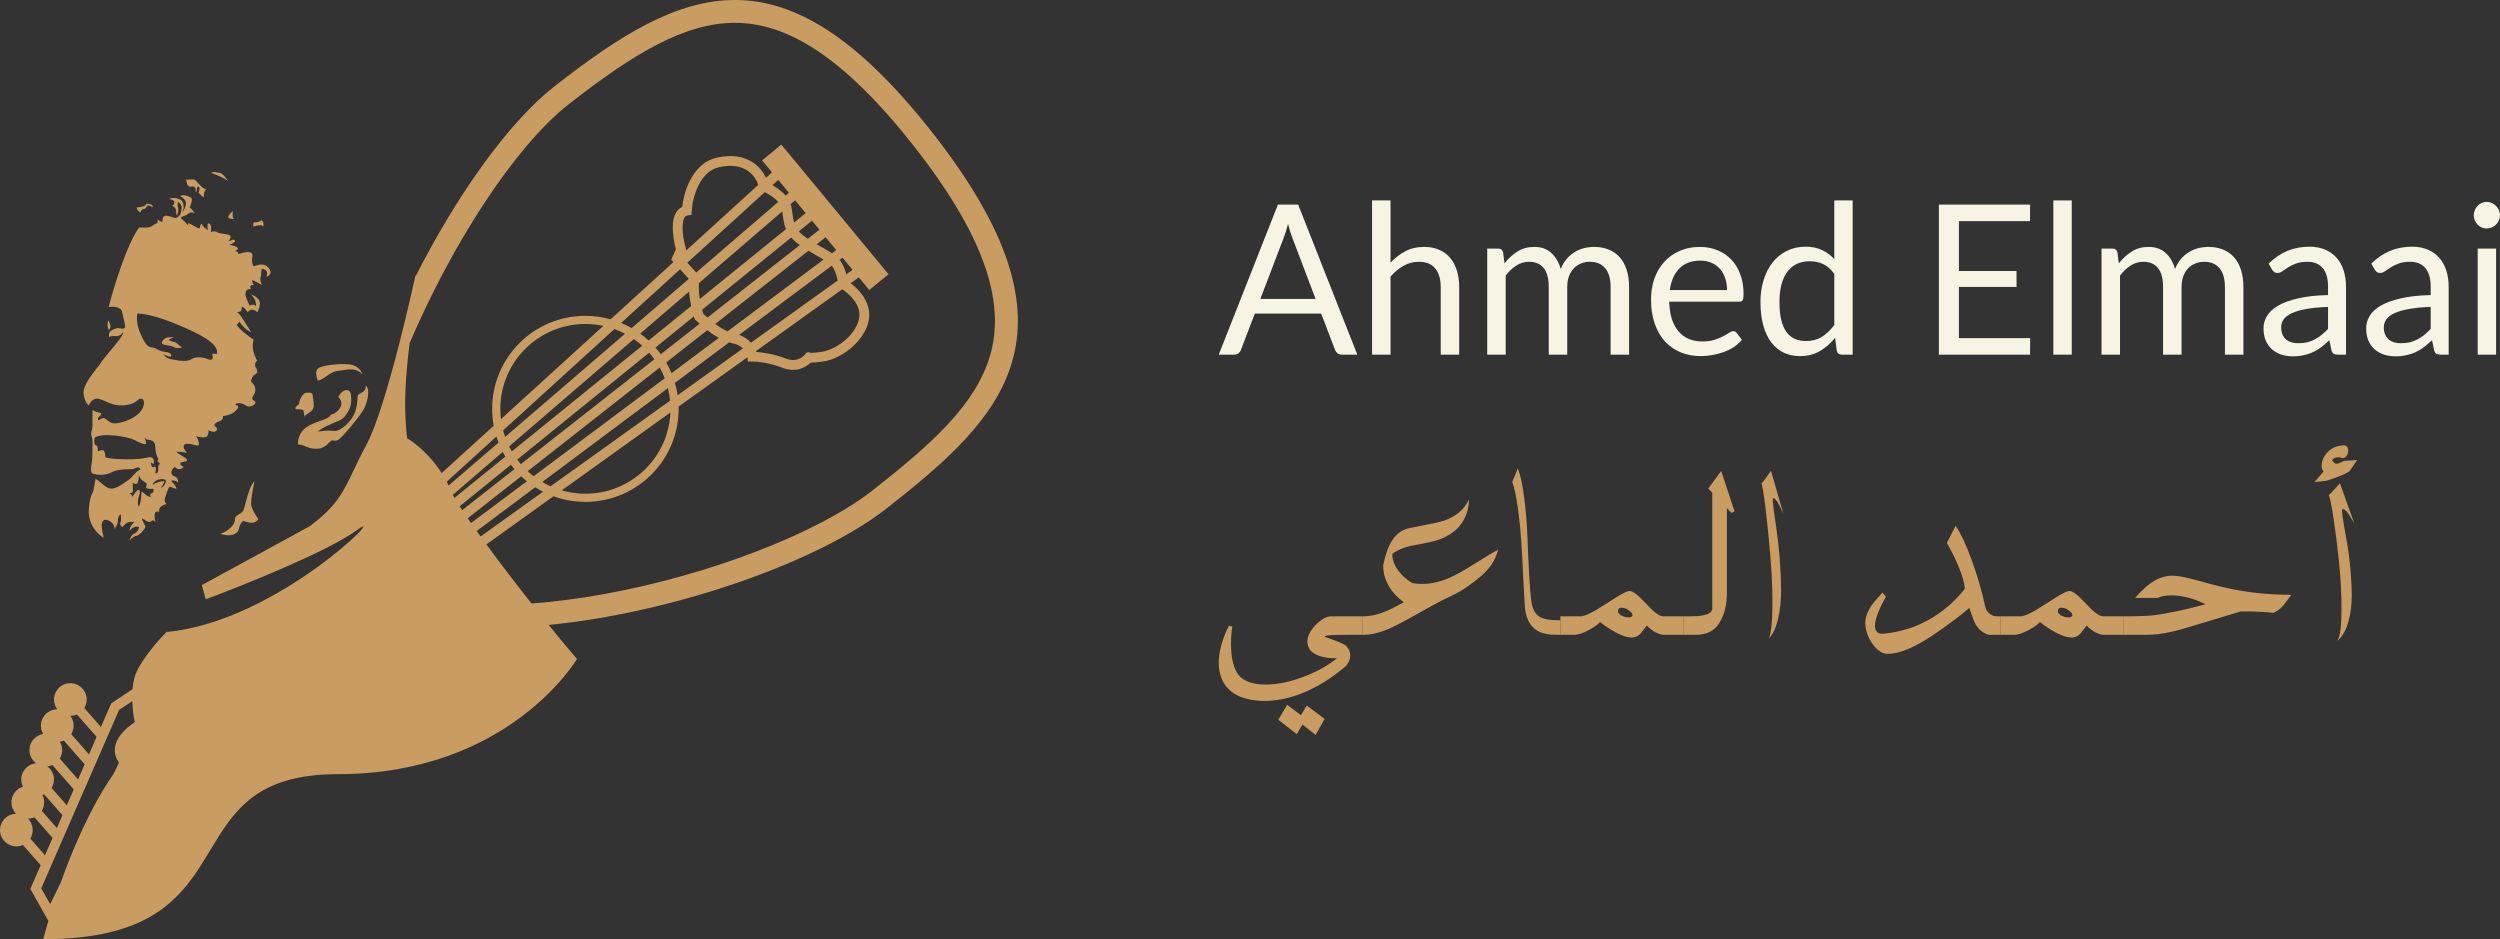 <svg xmlns="http://www.w3.org/2000/svg" width="181" height="68" viewBox="0 0 181 68" fill="none"><rect x="0" y="0" width="181" height="68" fill="#333333" stroke="none"/><path fill-rule="evenodd" clip-rule="evenodd" d="M64.168 36.827C59.178 40.734 48.659 44.377 39.723 45.246C40.43 46.118 41.125 46.954 41.774 47.71C41.774 47.71 36.859 56.049 24.46 56.049C18.544 56.049 16.932 58.72 15.232 61.536C13.336 64.678 11.331 68 3.125 68C3.248 67.545 3.373 67.101 3.5 66.67L2.196 64.358L2.945 62.641L1.661 61.179C1.201 61.381 0.643 61.273 0.293 60.875C-0.138 60.385 -0.088 59.638 0.404 59.208C0.624 59.016 0.896 58.919 1.168 58.916C1.152 58.9 1.137 58.884 1.122 58.867C0.691 58.376 0.741 57.629 1.233 57.2C1.362 57.087 1.509 57.007 1.663 56.96C1.429 56.491 1.53 55.907 1.944 55.545C2.138 55.376 2.373 55.281 2.612 55.258C2.545 55.209 2.482 55.151 2.425 55.086C1.994 54.595 2.044 53.849 2.536 53.419C2.71 53.267 2.915 53.175 3.128 53.141C2.84 52.66 2.928 52.029 3.365 51.647C3.59 51.45 3.868 51.354 4.145 51.354C3.776 50.864 3.843 50.166 4.312 49.756C4.804 49.326 5.552 49.376 5.983 49.867C6.333 50.265 6.366 50.831 6.104 51.26L7.308 52.632L8.052 50.926L9.596 49.899C9.622 49.58 9.673 49.266 9.757 48.978C9.978 48.223 10.937 46.899 12.054 45.754C20.14 45.016 28.391 36.507 25.834 38.387C23.791 39.889 17.811 42.301 14.893 43.389L14.612 42.361L22.398 38.113C24.355 36.675 24.845 35.643 25.604 34.046C25.858 33.512 26.142 32.915 26.521 32.218C28.032 29.437 30.094 19.879 30.094 19.879L30.094 19.935C30.094 19.956 30.093 19.977 30.093 19.998C33.042 14.203 36.757 8.904 40.13 6.263C49.509 -1.079 56.655 -4.193 67.467 9.554C78.918 24.113 72.628 30.204 64.168 36.827ZM41.154 7.564C45.873 3.87 49.585 1.635 53.253 1.654C56.792 1.672 60.857 3.829 66.162 10.575C71.768 17.702 72.669 22.305 71.69 25.711C70.662 29.287 67.445 32.159 63.145 35.526C59.214 38.603 51.311 41.656 43.603 43.036C41.843 43.351 40.119 43.574 38.479 43.692C37.316 42.221 36.177 40.727 35.214 39.414L40.072 35.931C40.793 36.193 41.571 36.336 42.383 36.336C46.111 36.336 49.133 33.321 49.133 29.601C49.133 29.546 49.132 29.492 49.131 29.437L54.11 25.868L54.144 26.175H54.462C54.802 26.175 55.742 26.264 56.639 26.622C57.585 26.999 58.316 26.623 58.701 26.252C58.877 26.258 59.163 26.234 59.605 26.171C60.312 26.07 61.1 25.661 61.724 25.102C62.346 24.544 62.859 23.787 62.928 22.955C62.986 22.264 62.684 21.664 62.325 21.216C62.095 20.929 61.831 20.689 61.59 20.506L62.18 20.083L62.937 20.999L64.328 19.855L56.569 10.468L55.179 11.612L55.894 12.477L55.458 12.875C55.267 12.463 54.96 12.064 54.52 11.769C53.885 11.344 53.012 11.16 51.896 11.415C50.923 11.637 50.306 12.361 49.932 13.111C49.612 13.754 49.451 14.452 49.392 14.979C49.172 15.081 49.013 15.257 48.908 15.464C48.77 15.734 48.721 16.061 48.711 16.374C48.694 16.949 48.812 17.592 48.934 18.052L48.594 18.798L48.757 18.975L44.209 23.116C43.628 22.953 43.016 22.866 42.383 22.866C38.655 22.866 35.633 25.882 35.633 29.601C35.633 30.018 35.671 30.427 35.743 30.823L31.98 34.249C31.128 32.922 30.035 32.052 29.475 31.728C29.18 29.248 29.4 26.98 29.656 24.846C31.161 21.317 33.042 17.784 35.043 14.737C37.109 11.592 39.242 9.061 41.154 7.564ZM8.211 56.049C7.261 57.384 5.789 59.992 4.406 63.878L3.635 65.463L2.988 64.317L8.62 51.401L9.579 50.763C9.6 51.393 9.686 51.961 9.757 52.286C7.947 53.49 8.189 54.654 8.618 55.211L8.211 56.049ZM39.314 35.601L34.796 38.84C34.699 38.706 34.604 38.574 34.512 38.445L38.75 35.278C38.932 35.395 39.121 35.502 39.314 35.601ZM32.778 35.832C32.815 35.899 32.856 35.971 32.902 36.047L36.589 33.058C36.522 32.947 36.458 32.834 36.398 32.718L32.778 35.832ZM33.28 36.654C33.338 36.744 33.4 36.837 33.464 36.934L37.243 33.967C37.155 33.864 37.069 33.757 36.987 33.649L33.28 36.654ZM33.863 37.523C33.94 37.634 34.02 37.748 34.102 37.866L38.146 34.844C38.004 34.73 37.866 34.609 37.734 34.484L33.863 37.523ZM36.091 32.046L32.481 35.151C32.438 35.058 32.392 34.966 32.345 34.876L35.937 31.606C35.983 31.755 36.035 31.901 36.091 32.046ZM61.273 19.86L61.727 19.535L60.999 18.654L60.785 18.813C61.012 19.099 61.155 19.449 61.244 19.755C61.254 19.79 61.264 19.825 61.273 19.86ZM60.216 19.238L60.22 19.242L60.224 19.248C60.373 19.434 60.485 19.69 60.562 19.953C60.599 20.08 60.626 20.203 60.645 20.311L54.366 24.812C54.166 24.581 53.888 24.374 53.512 24.248L60.216 19.238ZM60.235 18.339L60.546 18.106L59.778 17.176L59.131 17.684C59.2 17.724 59.269 17.764 59.338 17.803L59.421 17.85C59.675 17.995 59.929 18.14 60.15 18.282C60.179 18.301 60.207 18.32 60.235 18.339ZM58.532 18.155C58.686 18.247 58.839 18.335 58.986 18.419L59.066 18.464C59.269 18.58 59.458 18.688 59.628 18.792L52.672 23.99C52.359 23.85 52.057 23.657 51.784 23.453L58.532 18.155ZM58.487 17.288L59.326 16.629L58.787 15.977L57.835 16.749L57.842 16.757L57.849 16.764L57.861 16.777C58.026 16.955 58.242 17.123 58.487 17.288ZM57.283 17.196C57.302 17.217 57.321 17.238 57.34 17.259C57.501 17.432 57.695 17.594 57.904 17.746L51.223 22.991L51.206 22.977C51.158 22.934 51.111 22.892 51.066 22.851C51.013 22.803 50.964 22.759 50.92 22.721C50.893 22.634 50.864 22.534 50.835 22.424L57.283 17.196ZM57.49 16.116L58.335 15.431L57.568 14.503L57.245 14.781C57.276 14.877 57.299 14.973 57.316 15.066C57.343 15.203 57.362 15.357 57.38 15.5C57.388 15.567 57.396 15.632 57.404 15.691C57.425 15.838 57.45 15.979 57.49 16.116ZM56.67 15.552L56.67 15.553L56.67 15.553C56.679 15.626 56.689 15.704 56.701 15.79C56.736 16.038 56.787 16.311 56.905 16.59L50.667 21.646L50.663 21.625L50.659 21.599C50.657 21.587 50.656 21.576 50.654 21.564C50.594 21.169 50.572 20.791 50.61 20.49L56.637 15.304C56.649 15.384 56.659 15.465 56.67 15.552ZM56.882 14.157L57.116 13.956L56.347 13.025L55.927 13.406C56.029 13.467 56.136 13.534 56.242 13.607C56.46 13.757 56.693 13.943 56.882 14.157ZM55.375 13.909C55.513 13.983 55.676 14.079 55.838 14.19C56.035 14.326 56.212 14.473 56.344 14.62L50.41 19.726L49.762 19.02L55.375 13.909ZM54.897 13.385C54.771 13.007 54.519 12.622 54.123 12.357C53.677 12.058 53.011 11.888 52.054 12.106C51.369 12.262 50.891 12.778 50.569 13.426C50.246 14.073 50.107 14.802 50.08 15.267L50.063 15.554L49.778 15.596C49.675 15.612 49.603 15.663 49.541 15.784C49.472 15.921 49.429 16.128 49.422 16.395C49.406 16.925 49.529 17.559 49.652 17.983L49.688 18.109L49.674 18.14L54.897 13.385ZM49.237 19.498L44.973 23.38C45.234 23.488 45.487 23.613 45.731 23.752L49.872 20.189L49.237 19.498ZM49.89 21.11L46.352 24.153C46.565 24.308 46.767 24.474 46.96 24.651L50.04 22.155C50.007 21.999 49.976 21.836 49.951 21.67C49.924 21.49 49.902 21.3 49.89 21.11ZM50.235 22.91L47.458 25.161C47.594 25.316 47.723 25.477 47.845 25.643L50.656 23.437L50.606 23.392L50.562 23.352C50.486 23.283 50.431 23.234 50.391 23.202L50.309 23.137L50.276 23.038C50.263 22.998 50.249 22.955 50.235 22.91ZM51.208 23.905L48.234 26.24C48.378 26.49 48.507 26.75 48.619 27.018L52.037 24.464C51.781 24.322 51.546 24.161 51.339 24.006C51.294 23.972 51.251 23.939 51.208 23.905ZM52.786 24.791L48.866 27.72C48.951 28.01 49.016 28.309 49.061 28.614L53.784 25.229C53.627 25.07 53.403 24.931 53.09 24.868C52.987 24.848 52.886 24.821 52.786 24.791ZM54.728 25.425L60.979 20.944C61.214 21.097 61.519 21.345 61.77 21.658C62.066 22.029 62.257 22.453 62.22 22.896C62.171 23.482 61.796 24.084 61.249 24.575C60.703 25.064 60.04 25.393 59.504 25.469C59.005 25.541 58.794 25.554 58.714 25.548C58.714 25.548 58.548 25.466 58.424 25.516C58.397 25.532 58.345 25.566 58.301 25.622C58.288 25.638 58.271 25.662 58.256 25.693C58.053 25.922 57.574 26.231 56.903 25.964C56.088 25.639 55.25 25.512 54.746 25.477C54.741 25.46 54.734 25.442 54.728 25.425ZM42.383 23.457C42.829 23.457 43.264 23.505 43.683 23.594L36.269 30.344C36.24 30.1 36.225 29.852 36.225 29.601C36.225 26.208 38.982 23.457 42.383 23.457ZM44.484 23.824L36.425 31.162C36.467 31.322 36.516 31.479 36.57 31.634L45.252 24.163C45.006 24.034 44.749 23.92 44.484 23.824ZM37.054 32.682C36.985 32.564 36.92 32.443 36.859 32.321L45.89 24.55C46.102 24.697 46.304 24.857 46.495 25.028L37.054 32.682ZM37.447 33.276L46.998 25.534C47.133 25.686 47.26 25.844 47.379 26.009L37.709 33.602C37.618 33.496 37.531 33.387 37.447 33.276ZM38.205 34.114L47.763 26.61C47.902 26.858 48.024 27.117 48.128 27.385L38.636 34.477C38.487 34.363 38.343 34.242 38.205 34.114ZM39.26 34.897L48.356 28.101C48.43 28.395 48.483 28.698 48.513 29.008L39.862 35.208C39.655 35.115 39.454 35.012 39.26 34.897ZM40.668 35.504L48.535 29.864C48.397 33.135 45.696 35.745 42.383 35.745C41.788 35.745 41.212 35.661 40.668 35.504ZM5.092 51.827C5.388 52.219 5.404 52.745 5.157 53.15L6.443 54.616L6.995 53.351L5.569 51.727C5.417 51.794 5.255 51.827 5.092 51.827ZM4.622 53.617L6.13 55.335L5.652 56.431L4.328 54.922C4.554 54.552 4.56 54.08 4.333 53.702C4.432 53.686 4.529 53.658 4.622 53.617ZM3.428 55.484C3.495 55.533 3.558 55.591 3.615 55.656C3.964 56.054 3.998 56.62 3.736 57.049L4.836 58.303L5.338 57.15L3.793 55.389C3.676 55.441 3.553 55.472 3.428 55.484ZM3.201 57.516L4.522 59.022L4.118 59.949L3.025 58.703C3.235 58.359 3.255 57.926 3.074 57.563C3.117 57.55 3.159 57.534 3.201 57.516ZM2.03 59.27C2.045 59.286 2.06 59.302 2.075 59.319C2.425 59.717 2.458 60.283 2.196 60.712L3.258 61.922L3.805 60.668L2.49 59.17C2.343 59.235 2.187 59.268 2.03 59.27Z" fill="#C99C61"></path><path d="M15.283 12.511C15.666 12.654 16.311 12.917 16.527 13.132C16.399 12.925 16.091 12.511 15.881 12.511C15.785 12.511 15.717 12.492 15.656 12.475C15.551 12.445 15.465 12.42 15.283 12.511Z" fill="#C99C61"></path><path d="M16.853 15.39C16.834 15.633 16.828 15.706 16.933 15.853C16.798 15.861 16.527 15.843 16.527 15.71C16.527 15.576 16.75 15.368 16.862 15.28C16.859 15.32 16.856 15.357 16.853 15.39Z" fill="#C99C61"></path><path d="M18.541 16.357C18.729 16.304 18.94 16.245 19.062 16.402C19.086 16.283 19.096 16.025 18.943 15.948C18.847 16.012 18.617 16.13 18.464 16.092C18.311 16.053 18.321 16.283 18.345 16.402C18.403 16.395 18.47 16.377 18.541 16.357Z" fill="#C99C61"></path><path d="M14.206 13.108C14.084 12.959 13.931 12.979 13.787 12.998C13.677 13.013 13.572 13.027 13.489 12.965C13.489 13.188 13.565 13.609 13.871 13.514C14.178 13.418 14.191 13.745 14.159 13.919C14.226 13.908 14.241 13.802 14.255 13.7C14.27 13.585 14.285 13.476 14.374 13.514C14.508 13.571 14.43 13.824 14.374 13.943C14.508 14.134 14.701 14.246 14.78 14.278C14.704 13.953 14.86 13.76 14.948 13.705C14.757 13.705 14.422 13.37 14.206 13.108Z" fill="#C99C61"></path><path d="M10.188 15.376C9.958 15.299 9.901 15.105 9.901 15.018C10.124 15.01 10.575 14.946 10.594 14.755C10.746 14.747 11.049 14.774 11.049 14.946V15.018C10.993 14.97 10.853 14.874 10.738 14.874C10.672 14.874 10.642 14.924 10.607 14.981C10.566 15.048 10.52 15.124 10.403 15.137C10.231 15.156 10.188 15.304 10.188 15.376Z" fill="#C99C61"></path><path d="M12.869 24.911C12.804 24.849 12.756 24.803 12.675 24.78C12.644 24.771 12.61 24.762 12.575 24.753L12.574 24.753C12.425 24.713 12.264 24.671 12.245 24.613C12.226 24.556 12.46 24.462 12.58 24.422C12.436 24.406 12.111 24.398 11.958 24.494C11.767 24.613 11.623 24.852 11.79 24.923C11.859 24.953 11.976 24.974 12.104 24.997C12.287 25.031 12.491 25.068 12.604 25.138C12.757 25.234 13.066 25.194 13.202 25.162C13.028 25.063 12.938 24.977 12.869 24.911Z" fill="#C99C61"></path><path fill-rule="evenodd" clip-rule="evenodd" d="M7.867 22.226C8.226 20.826 9.169 17.715 10.068 16.474H10.642C10.862 16.474 11.01 16.366 11.125 16.283C11.197 16.23 11.256 16.187 11.312 16.187C11.427 16.187 11.424 15.964 11.408 15.853C11.542 16.044 11.703 16.06 11.767 16.044C11.751 15.901 11.776 15.614 12.006 15.614C12.174 15.614 12.334 15.672 12.466 15.719C12.56 15.753 12.64 15.781 12.699 15.781C12.843 15.781 12.986 15.614 13.034 15.543C13.082 15.471 13.154 15.209 13.154 14.994C13.154 14.822 12.979 14.667 12.891 14.612C12.867 14.707 12.833 14.927 12.891 15.041C12.948 15.156 12.867 15.471 12.819 15.614C12.795 15.598 12.747 15.509 12.747 15.28C12.747 15.051 12.556 14.93 12.46 14.898C12.508 14.882 12.608 14.812 12.628 14.659C12.647 14.507 12.364 14.421 12.221 14.397C12.349 14.341 12.69 14.273 13.034 14.445C13.379 14.617 13.305 15.137 13.226 15.376C13.305 15.248 13.465 14.936 13.465 14.707C13.465 14.478 13.178 14.262 13.034 14.182C13.321 14.063 13.632 14.206 13.824 14.301C13.977 14.378 13.824 14.827 13.728 15.041C13.881 15.08 14.031 15.328 14.087 15.447C13.848 15.28 13.632 15.447 13.537 15.543C13.504 15.575 13.425 15.602 13.343 15.63C13.183 15.684 13.011 15.742 13.154 15.853C13.326 15.987 13.545 16.227 13.632 16.33C13.562 16.086 13.71 16.174 13.85 16.257C13.902 16.288 13.953 16.317 13.991 16.33C14.036 16.345 14.098 16.383 14.164 16.422C14.31 16.51 14.47 16.605 14.47 16.474C14.47 16.321 14.565 16.219 14.613 16.187C14.613 16.34 14.9 16.569 15.044 16.665C15.012 16.458 14.991 16.073 15.163 16.187C15.335 16.302 15.299 16.649 15.259 16.808C15.331 16.76 15.522 16.693 15.713 16.808C15.841 16.884 16.01 16.906 16.18 16.928C16.328 16.948 16.476 16.967 16.599 17.023C16.809 17.118 16.638 17.365 16.527 17.476C16.611 17.453 16.678 17.425 16.734 17.402C16.854 17.352 16.924 17.323 17.005 17.404C17.101 17.5 16.774 17.667 16.599 17.739C16.686 17.739 16.914 17.767 17.125 17.882C17.335 17.996 17.133 18.137 17.005 18.192C17.235 18.192 17.276 18.335 17.268 18.407C17.651 18.24 18.369 18.097 18.273 18.574C18.196 18.956 18.305 19.211 18.369 19.29C19.254 18.884 19.565 19.481 19.588 19.696C19.608 19.868 19.405 20.006 19.302 20.054C19.373 19.672 19.349 19.601 19.086 19.481C18.92 19.406 18.916 19.559 18.912 19.743C18.909 19.849 18.906 19.966 18.871 20.054C18.794 20.245 18.903 20.515 18.967 20.627C18.855 20.571 18.579 20.431 18.369 20.317C18.158 20.202 18.281 20.476 18.369 20.627C18.043 20.608 18.105 20.826 18.177 20.937C17.866 20.889 17.771 21.08 17.771 21.319C17.771 21.51 17.978 21.94 18.081 22.131C18.225 22.035 18.369 22.035 18.488 22.131C18.571 22.197 18.539 22.046 18.512 21.915C18.5 21.857 18.488 21.802 18.488 21.773C18.488 21.696 18.281 21.438 18.177 21.319C18.329 21.367 18.66 21.524 18.775 21.773C18.89 22.021 18.727 22.433 18.632 22.608C18.287 22.264 18.026 22.465 17.938 22.608C17.507 22.011 17.483 22.226 17.483 22.417C17.483 22.57 17.244 22.608 17.125 22.608C17.173 22.608 17.311 22.675 17.483 22.942C17.656 23.21 18.018 23.786 18.177 24.04C17.84 23.934 17.476 23.504 17.305 23.259C17.329 23.35 17.204 23.462 17.125 23.515C17.393 23.916 18.066 24.398 18.369 24.589C18.158 25.181 18.456 25.854 18.632 26.117C18.44 26.212 18.456 26.459 18.488 26.57C18.592 26.69 18.737 26.962 18.488 27.096C18.239 27.229 18.177 27.517 18.177 27.645C18.416 27.812 18.632 28.217 18.369 28.599C18.183 28.869 18.284 28.937 18.384 29.003C18.426 29.031 18.467 29.059 18.488 29.101C18.56 29.244 18.129 29.602 17.771 29.339C17.412 29.077 16.838 29.22 17.125 29.339C17.357 29.436 17.245 29.548 17.093 29.701C17.056 29.737 17.018 29.776 16.981 29.817C16.828 29.988 16.359 30.095 16.144 30.127C16.144 30.405 16.014 30.453 15.857 30.511C15.771 30.542 15.678 30.576 15.594 30.652C15.469 30.764 15.539 30.831 15.615 30.902C15.684 30.968 15.758 31.039 15.69 31.153C15.575 31.344 15.243 31.233 15.091 31.153C15.107 31.233 15.111 31.43 14.996 31.583C14.881 31.736 14.406 31.647 14.182 31.583C14.254 31.663 14.398 31.884 14.398 32.132C14.398 32.307 14.299 32.277 14.116 32.222C13.972 32.18 13.777 32.122 13.537 32.132C13.097 32.151 13.353 32.586 13.537 32.8C13.326 32.724 12.939 32.705 12.771 32.705C12.813 32.78 12.975 32.879 13.141 32.98C13.447 33.166 13.765 33.359 13.345 33.421C12.829 33.497 13.098 33.707 13.297 33.803C13.194 33.93 12.919 34.108 12.652 33.803C12.269 34.113 12.388 34.423 12.652 34.495C12.862 34.552 12.899 34.805 12.891 34.925C12.723 34.782 12.221 34.686 12.484 34.925C12.695 35.116 12.763 35.307 12.771 35.378C12.707 35.378 12.541 35.354 12.388 35.259C12.228 35.159 12.118 35.513 12.016 35.841C11.996 35.904 11.977 35.965 11.958 36.023C11.862 36.309 11.998 36.46 12.078 36.5C11.854 36.532 11.432 36.691 11.527 37.073C11.264 36.93 11.073 37.145 11.264 37.789C11.1 37.625 11.047 37.666 10.979 37.72C10.938 37.752 10.89 37.789 10.81 37.789C10.697 37.789 10.559 37.698 10.453 37.628C10.355 37.564 10.283 37.517 10.283 37.574C10.283 37.629 10.339 37.735 10.397 37.844C10.465 37.972 10.536 38.107 10.523 38.171C10.499 38.29 10.068 38.792 9.877 38.792C9.724 38.792 9.478 39.014 9.374 39.126C9.406 38.991 9.523 38.701 9.733 38.625C9.944 38.548 10.044 38.29 10.068 38.171C9.957 38.107 9.661 38.071 9.374 38.434C9.374 38.147 9.614 37.885 9.733 37.789H9.374C9.202 37.789 8.952 38.044 8.848 38.171C8.776 38.123 8.652 37.98 8.729 37.789C8.805 37.598 8.76 37.328 8.729 37.216C8.657 37.28 8.518 37.46 8.537 37.67C8.556 37.88 8.386 38.171 8.298 38.29C8.298 37.813 7.724 37.527 7.509 37.67C7.293 37.813 7.341 38.243 7.509 38.935C7.054 38.672 6.36 37.956 6.432 36.882C6.483 36.126 6.593 35.902 6.678 35.727C6.714 35.654 6.746 35.59 6.767 35.498C6.825 35.249 6.887 34.853 6.911 34.686C6.995 34.686 7.128 34.801 7.286 34.937C7.529 35.147 7.831 35.407 8.107 35.378C8.454 35.342 8.802 35.096 9.053 34.918C9.13 34.864 9.199 34.815 9.255 34.782C9.402 34.694 9.522 34.56 9.642 34.426C9.718 34.343 9.794 34.258 9.877 34.185C10.049 34.032 10.14 33.994 10.164 33.994C10.116 33.803 9.972 33.803 9.733 33.922C9.642 33.968 9.47 33.972 9.259 33.976C8.918 33.984 8.476 33.993 8.107 34.185C7.509 34.495 6.863 34.352 6.695 34.28C6.528 34.209 6.6 33.684 6.647 33.493C6.695 33.302 6.695 32.395 6.695 31.989C6.695 31.754 6.663 31.663 6.636 31.586C6.617 31.531 6.6 31.483 6.6 31.392C6.6 31.297 6.619 31.239 6.64 31.175C6.666 31.095 6.695 31.005 6.695 30.819V29.697C6.791 29.745 7.03 29.849 7.222 29.881C7.413 29.914 7.301 30.059 7.222 30.127C7.102 30.223 7.03 30.318 7.15 30.437L7.164 30.426L7.181 30.412C7.283 30.329 7.356 30.27 7.509 30.27C7.573 30.27 7.641 30.327 7.724 30.396C7.858 30.507 8.033 30.652 8.298 30.652C8.729 30.652 9.59 30.39 10.068 29.912C10.547 29.435 10.499 28.862 10.212 28.862C10.105 28.862 10.041 28.915 9.955 28.986C9.81 29.106 9.601 29.279 9.016 29.339C8.406 29.402 7.95 29.199 7.586 29.038C7.394 28.952 7.227 28.878 7.078 28.862C6.734 28.824 6.504 29.164 6.432 29.339C6.329 29.292 6.107 29.053 6.049 28.48C5.996 27.951 6.596 27.188 7.009 26.662C7.156 26.475 7.279 26.319 7.341 26.212C7.427 26.067 7.659 25.791 7.92 25.48C8.389 24.922 8.951 24.255 8.92 24.04C8.696 24.346 8.523 24.338 8.314 24.33H8.314C8.278 24.328 8.241 24.327 8.202 24.327C7.992 24.327 7.907 24.39 7.891 24.422C7.883 24.335 7.882 24.136 7.939 24.04C8.011 23.921 8.37 23.754 8.537 23.754C8.594 23.754 8.653 23.765 8.712 23.776C8.826 23.797 8.937 23.817 9.016 23.754C9.098 23.688 9.034 23.421 8.954 23.091C8.918 22.939 8.878 22.773 8.848 22.608C8.772 22.188 8.162 22.178 7.867 22.226ZM9.949 22.703C10.929 22.703 12.508 23.348 13.274 23.682L13.299 23.693C14.081 24.035 15.973 24.86 15.69 25.64C15.554 25.6 15.302 25.563 15.379 25.735C15.474 25.95 15.331 26.141 15.044 25.997C14.757 25.854 14.135 25.807 13.871 25.997C13.608 26.189 13.034 26.141 12.747 26.069C12.684 26.053 12.617 26.044 12.547 26.033C12.299 25.997 12.025 25.956 11.838 25.64C12.014 25.735 12.369 25.897 12.388 25.783C12.412 25.64 12.341 25.52 11.91 25.472C11.671 25.446 11.513 25.36 11.374 25.286C11.264 25.226 11.166 25.173 11.049 25.162C10.786 25.138 10.594 25.114 10.188 24.207C9.862 23.482 9.893 22.902 9.949 22.703ZM9.709 31.846C9.327 31.631 7.437 31.297 6.863 31.678C6.823 31.846 6.781 32.189 6.935 32.227C7.088 32.266 7.094 32.546 7.078 32.681C7.118 32.657 7.241 32.605 7.413 32.586C7.585 32.566 7.628 32.928 7.628 33.111C8.023 33.22 8.317 33.229 8.934 33.248C8.991 33.25 9.049 33.252 9.111 33.254C9.853 33.278 10.475 33.182 10.762 33.111C11.049 33.039 11.145 33.23 11.145 33.469C11.145 33.66 11.001 33.548 10.929 33.469C10.921 33.548 10.929 33.727 11.025 33.803C11.089 33.854 11.118 33.83 11.147 33.808C11.172 33.788 11.195 33.769 11.24 33.803C11.317 33.86 11.272 34.145 11.24 34.28C11.32 34.288 11.475 34.233 11.456 33.946C11.439 33.697 11.503 33.656 11.544 33.63C11.562 33.618 11.575 33.61 11.575 33.588C11.575 33.531 11.448 33.421 11.384 33.373C11.499 33.297 11.476 33.251 11.425 33.15C11.412 33.125 11.398 33.096 11.384 33.063C11.312 32.896 11.24 32.657 11.24 32.299C11.24 31.941 10.905 31.846 10.762 31.846C10.647 31.846 10.523 31.734 10.475 31.678C10.507 31.774 10.57 31.994 10.57 32.108C10.57 32.251 10.092 32.06 9.709 31.846ZM10.225 35.873C10.236 35.685 10.244 35.564 10.307 35.617C10.324 35.631 10.342 35.646 10.362 35.663L10.362 35.663C10.515 35.793 10.754 35.996 10.881 35.975C10.941 35.965 10.922 35.935 10.899 35.896C10.866 35.841 10.822 35.769 10.977 35.712C11.188 35.636 11.129 35.458 11.073 35.378C10.873 35.41 10.499 35.421 10.594 35.211C10.682 35.018 10.576 34.954 10.447 34.877C10.401 34.849 10.351 34.819 10.307 34.782C10.173 34.667 10.076 34.495 10.044 34.423C10.052 34.591 10.035 34.944 9.901 35.02C9.767 35.097 9.654 34.988 9.614 34.925V35.378C9.614 35.398 9.616 35.42 9.619 35.444C9.633 35.562 9.65 35.712 9.351 35.712C9.406 35.728 9.537 35.803 9.614 35.975C9.63 35.911 9.709 35.736 9.901 35.545C10.14 35.307 10.188 35.593 10.044 35.975C9.929 36.281 9.996 36.58 10.044 36.691C10.191 36.452 10.211 36.109 10.225 35.873ZM11.049 35.116C11.168 34.662 11.814 34.638 11.958 34.734C12.101 34.829 11.886 35.283 11.647 35.307C11.774 35.14 11.991 34.81 11.838 34.829C11.647 34.853 11.264 34.925 11.049 35.116Z" fill="#C99C61"></path><path d="M7.891 23.897C8.059 23.706 7.987 23.515 7.939 23.396C7.901 23.3 7.844 23.213 7.82 23.181C7.804 23.292 7.777 23.544 7.796 23.658C7.815 23.773 7.867 23.865 7.891 23.897Z" fill="#C99C61"></path><path d="M21.67 29.148C21.67 29.248 21.608 29.296 21.541 29.348C21.465 29.408 21.383 29.472 21.383 29.626C21.582 29.618 21.981 29.631 21.981 29.745C21.981 29.86 22.028 30.079 22.052 30.175C22.067 30.086 22.146 30.034 22.271 29.951C22.349 29.9 22.445 29.836 22.555 29.745C22.767 29.569 22.718 29.224 22.678 28.94C22.663 28.839 22.65 28.746 22.65 28.671C22.65 28.42 22.449 28.425 22.254 28.431C22.226 28.431 22.199 28.432 22.172 28.432C21.957 28.432 21.67 28.933 21.67 29.148Z" fill="#C99C61"></path><path d="M23.609 27.254C23.848 27.083 24.112 26.895 24.444 26.857C24.552 26.845 24.661 26.827 24.771 26.81C25.293 26.726 25.823 26.642 26.238 27.096C26.175 26.881 25.894 26.437 25.282 26.38C24.516 26.308 23.272 26.451 23.009 26.69C22.799 26.881 22.922 27.342 23.009 27.549C23.21 27.538 23.4 27.402 23.609 27.254Z" fill="#C99C61"></path><path d="M26.31 29.674C26.597 29.172 26.837 28.194 26.478 27.907C26.51 28.266 26.286 28.379 26.111 28.469C26.029 28.51 25.958 28.546 25.927 28.599C25.888 28.668 25.885 28.748 25.881 28.869C25.874 29.045 25.863 29.308 25.736 29.745C25.521 30.485 24.636 31.273 24.157 31.201C23.775 31.144 23.232 31.209 23.009 31.249C23.321 30.958 23.94 30.704 24.395 30.517L24.397 30.516L24.398 30.516C24.465 30.488 24.529 30.462 24.588 30.437C25.042 30.246 25.425 29.506 25.425 29.077C25.425 29.051 25.425 29.026 25.425 29.001C25.427 28.601 25.428 28.241 25.09 28.241C24.803 28.241 24.572 28.576 24.492 28.743C24.588 28.822 24.765 29.048 24.707 29.315C24.636 29.65 24.277 29.96 23.942 30.032C23.891 30.224 23.578 30.333 23.196 30.467C22.865 30.583 22.483 30.717 22.172 30.939C21.636 31.32 21.55 31.925 21.574 32.18C21.763 32.169 21.905 32.23 22.071 32.301C22.262 32.382 22.483 32.477 22.842 32.49C23.37 32.509 23.631 32.246 23.811 32.063C23.859 32.014 23.902 31.971 23.942 31.941C24.038 31.869 24.092 31.881 24.158 31.896C24.224 31.911 24.301 31.929 24.444 31.869C24.732 31.75 26.023 30.175 26.31 29.674Z" fill="#C99C61"></path><path d="M17.005 37.628C17.005 38.04 16.455 38.481 15.953 38.648C16.168 38.728 16.68 38.839 17.005 38.648C17.253 38.503 17.279 38.383 17.31 38.237C17.33 38.143 17.352 38.038 17.436 37.908C17.577 37.689 17.626 37.706 17.772 37.76C17.848 37.788 17.95 37.825 18.105 37.844C18.469 37.888 18.656 37.682 18.703 37.574C18.528 37.344 18.177 36.796 18.177 36.452C18.177 36.109 18.337 35.243 18.416 34.853C18.131 35.081 17.891 35.989 17.744 36.543C17.707 36.685 17.675 36.804 17.651 36.882C17.595 37.06 17.452 37.144 17.314 37.226C17.156 37.319 17.005 37.408 17.005 37.628Z" fill="#C99C61"></path><path d="M98.634 45.961H97.844C97.812 45.961 97.783 45.961 97.758 45.961H97.549C97.073 45.961 96.682 45.967 96.378 45.98C96.079 45.999 95.921 46.04 95.901 46.103C96.213 46.217 96.451 46.303 96.616 46.36C97.111 46.55 97.396 46.686 97.472 46.768C97.574 46.882 97.647 46.993 97.691 47.1C97.736 47.214 97.758 47.331 97.758 47.452C97.758 47.635 97.704 47.822 97.596 48.012C97.558 48.075 97.501 48.151 97.425 48.24C96.371 49.133 95.299 49.791 94.207 50.215C93.293 50.57 92.404 50.747 91.541 50.747C91.014 50.747 90.526 50.678 90.075 50.538C89.694 50.418 89.386 50.263 89.151 50.073C88.828 49.813 88.593 49.5 88.447 49.133C88.307 48.772 88.237 48.389 88.237 47.984C88.237 47.407 88.361 46.79 88.609 46.132C88.685 45.904 88.809 45.625 88.98 45.296L89.218 45.372C89.193 45.511 89.177 45.628 89.171 45.723C89.139 46.04 89.123 46.322 89.123 46.569C89.123 47.145 89.177 47.632 89.285 48.031C89.424 48.563 89.659 48.94 89.989 49.161C90.205 49.301 90.446 49.402 90.713 49.465C90.979 49.529 91.287 49.56 91.636 49.56C92.474 49.56 93.379 49.377 94.35 49.009C95.327 48.642 96.14 48.193 96.787 47.661C96.108 47.661 95.581 47.556 95.207 47.347C94.838 47.138 94.654 46.838 94.654 46.445C94.654 46.053 94.858 45.651 95.264 45.239C95.67 44.827 96.041 44.622 96.378 44.622H98.634V45.961ZM95.901 52.048L95.254 53.207L94.293 52.457L93.883 53.15L92.55 52.115L93.188 51.023L94.188 51.782L94.607 51.08L95.901 52.048Z" fill="#C99C61"></path><path d="M108.464 39.797C108.362 40.196 108.204 40.554 107.988 40.87C107.804 41.142 107.55 41.424 107.226 41.715C106.991 41.918 106.655 42.175 106.217 42.485C105.957 42.675 105.674 42.846 105.37 42.998C105.065 43.143 104.764 43.289 104.465 43.434C104.103 43.618 103.415 43.995 102.399 44.565C101.561 45.039 100.924 45.369 100.486 45.552C99.826 45.825 99.245 45.961 98.743 45.961H98.629V44.622H98.743C99.207 44.622 99.727 44.505 100.305 44.27C100.597 44.15 101.041 43.928 101.638 43.605C101.174 43.27 100.812 42.88 100.552 42.437C100.279 41.969 100.143 41.465 100.143 40.927C100.333 39.996 100.606 39.319 100.962 38.895C101.266 38.528 101.65 38.303 102.114 38.221C103.478 37.961 104.287 37.787 104.541 37.698C105.43 37.388 106.033 36.872 106.35 36.15C106.35 36.682 106.227 37.176 105.979 37.632C105.706 38.126 105.325 38.502 104.837 38.762C104.506 38.971 104.062 39.135 103.504 39.256C103.034 39.351 102.561 39.443 102.085 39.531C101.552 39.664 101.123 39.854 100.8 40.101C100.8 40.513 100.949 40.921 101.247 41.326C101.514 41.687 101.853 41.985 102.266 42.219C102.494 42.257 102.736 42.276 102.99 42.276C103.605 42.276 104.253 42.13 104.932 41.839C105.401 41.63 105.998 41.298 106.722 40.842C107.572 40.304 108.153 39.955 108.464 39.797Z" fill="#C99C61"></path><path d="M109.489 34.887C109.559 34.716 109.693 34.393 109.889 33.918C110.086 34.406 110.242 35.124 110.356 36.074C110.476 37.017 110.553 37.932 110.584 38.819C110.616 39.705 110.657 40.62 110.708 41.563C110.759 42.507 110.816 43.181 110.879 43.586C110.911 43.821 110.968 44.02 111.051 44.185C111.14 44.349 111.241 44.479 111.355 44.574C111.47 44.669 111.619 44.742 111.803 44.793C111.987 44.843 112.165 44.875 112.336 44.888C112.514 44.9 112.726 44.907 112.974 44.907V45.961C112.714 45.961 112.504 45.958 112.346 45.951C112.187 45.945 111.997 45.913 111.774 45.856C111.552 45.799 111.362 45.714 111.203 45.6C110.905 45.391 110.683 45.078 110.537 44.66C110.461 44.419 110.413 44.15 110.394 43.852C110.375 43.529 110.337 42.833 110.28 41.763C110.229 40.687 110.181 39.806 110.137 39.123C110.092 38.433 110.013 37.666 109.899 36.824C109.785 35.976 109.648 35.33 109.489 34.887Z" fill="#C99C61"></path><path d="M121.883 45.961H120.483C120.318 45.961 120.137 45.913 119.94 45.818C119.693 45.704 119.455 45.527 119.226 45.286C119.03 45.552 118.887 45.739 118.798 45.847C118.646 46.03 118.433 46.135 118.16 46.16C117.874 46.16 117.532 46.062 117.132 45.866C116.852 45.727 116.551 45.546 116.227 45.324C116.094 45.23 115.964 45.131 115.837 45.03C115.723 45.188 115.469 45.375 115.075 45.59C114.625 45.837 114.257 45.961 113.971 45.961H112.971V44.622H114.437C114.672 44.622 115.056 44.463 115.589 44.147C116.046 43.862 116.507 43.571 116.97 43.273C117.484 42.95 117.82 42.789 117.979 42.789C118.163 42.789 118.417 42.947 118.741 43.264C119.026 43.561 119.312 43.852 119.598 44.137C119.94 44.46 120.22 44.622 120.435 44.622H121.883V45.961ZM118.179 44.593C118.23 44.486 118.157 44.359 117.96 44.213C117.77 44.068 117.586 43.995 117.408 43.995C117.281 43.995 117.195 44.042 117.151 44.137C117.144 44.163 117.141 44.197 117.141 44.242C117.141 44.362 117.224 44.47 117.389 44.565C117.56 44.653 117.735 44.698 117.912 44.698C118.052 44.698 118.141 44.663 118.179 44.593Z" fill="#C99C61"></path><path d="M125.578 37.014L125.369 37.138L125.026 36.796V42.912C125.026 43.381 124.978 43.795 124.883 44.156C124.788 44.511 124.651 44.827 124.474 45.106C124.124 45.676 123.553 45.961 122.76 45.961H121.874V44.622H122.265C122.798 44.622 123.163 44.593 123.36 44.536C123.766 44.454 123.969 44.283 123.969 44.023V35.666L123.674 35.371L124.616 34.099L125.578 37.014Z" fill="#C99C61"></path><path d="M128.066 46.227C128.231 45.847 128.317 45.068 128.323 43.89C128.33 42.706 128.279 41.491 128.171 40.243C128.069 38.996 127.955 37.856 127.828 36.824C127.701 35.786 127.603 35.178 127.533 35.001C127.666 34.862 127.895 34.555 128.219 34.08C128.726 35.859 129.025 36.888 129.114 37.166C129.076 37.097 129.018 36.983 128.942 36.824C128.866 36.66 128.803 36.533 128.752 36.444C128.707 36.349 128.647 36.264 128.571 36.188C128.501 36.106 128.434 36.068 128.371 36.074C128.333 36.081 128.339 36.289 128.39 36.701C128.441 37.112 128.514 37.635 128.609 38.268C128.704 38.901 128.784 39.613 128.847 40.405C128.91 41.19 128.945 41.95 128.952 42.684C128.958 43.419 128.888 44.112 128.742 44.764C128.596 45.416 128.371 45.904 128.066 46.227Z" fill="#C99C61"></path><path d="M144.824 45.961H144.062C143.992 45.961 143.923 45.948 143.853 45.923C143.789 45.897 143.71 45.856 143.615 45.799C143.285 45.609 143.04 45.296 142.882 44.859L142.577 44.004C142.501 44.074 142.441 44.128 142.396 44.166C142.117 44.4 141.872 44.596 141.663 44.755C140.952 45.293 140.368 45.711 139.911 46.008C139.283 46.426 138.718 46.743 138.217 46.958C137.639 47.211 137.122 47.338 136.665 47.338C136.341 47.338 136.033 47.17 135.741 46.834C135.449 46.505 135.243 46.116 135.122 45.666C135.072 45.483 135.046 45.305 135.046 45.135C135.046 44.742 135.17 44.349 135.418 43.957C135.576 43.71 135.868 43.358 136.293 42.903L136.541 43.206C136.363 43.517 136.233 43.764 136.151 43.947C135.884 44.523 135.751 44.973 135.751 45.296C135.751 45.486 135.792 45.632 135.875 45.733C135.957 45.834 136.1 45.885 136.303 45.885C136.354 45.885 136.392 45.882 136.417 45.875C137.68 45.749 138.839 45.366 139.892 44.726C140.793 44.182 141.584 43.479 142.263 42.618C142.212 42.187 142.072 41.69 141.844 41.127C141.673 40.696 141.476 40.272 141.254 39.854C141.063 39.493 140.962 39.313 140.949 39.313L141.587 38.069C141.949 38.588 142.333 39.404 142.739 40.519C143.151 41.633 143.488 42.792 143.748 43.995C143.792 44.178 143.91 44.337 144.1 44.47C144.183 44.527 144.268 44.568 144.357 44.593C144.446 44.612 144.548 44.622 144.662 44.622H144.824V45.961Z" fill="#C99C61"></path><path d="M153.73 45.961H152.33C152.165 45.961 151.984 45.913 151.788 45.818C151.54 45.704 151.302 45.527 151.074 45.286C150.877 45.552 150.734 45.739 150.645 45.847C150.493 46.03 150.28 46.135 150.007 46.16C149.722 46.16 149.379 46.062 148.979 45.866C148.7 45.727 148.398 45.546 148.075 45.324C147.941 45.23 147.811 45.131 147.684 45.03C147.57 45.188 147.316 45.375 146.923 45.59C146.472 45.837 146.104 45.961 145.818 45.961H144.819V44.622H146.285C146.52 44.622 146.904 44.463 147.437 44.147C147.894 43.862 148.354 43.571 148.817 43.273C149.331 42.95 149.668 42.789 149.826 42.789C150.01 42.789 150.264 42.947 150.588 43.264C150.874 43.561 151.159 43.852 151.445 44.137C151.788 44.46 152.067 44.622 152.283 44.622H153.73V45.961ZM150.026 44.593C150.077 44.486 150.004 44.359 149.807 44.213C149.617 44.068 149.433 43.995 149.255 43.995C149.128 43.995 149.043 44.042 148.998 44.137C148.992 44.163 148.989 44.197 148.989 44.242C148.989 44.362 149.071 44.47 149.236 44.565C149.408 44.653 149.582 44.698 149.76 44.698C149.899 44.698 149.988 44.663 150.026 44.593Z" fill="#C99C61"></path><path d="M165.899 43.064C165.702 43.317 165.508 43.571 165.318 43.824C165.108 44.071 164.864 44.254 164.585 44.375C164.325 44.337 164.036 44.311 163.718 44.299C163.407 44.28 163.122 44.27 162.862 44.27H162.214C162.113 44.296 161.119 44.596 159.234 45.172C158.295 45.464 157.594 45.66 157.13 45.761C156.515 45.894 155.946 45.961 155.426 45.961H153.722V44.622H153.95C154.807 44.622 155.467 44.596 155.931 44.546C156.876 44.432 158.127 44.166 159.682 43.748C159.288 43.545 158.872 43.387 158.434 43.273C158.003 43.159 157.597 43.102 157.216 43.102C156.803 43.102 156.464 43.165 156.197 43.292H154.579C155.093 42.703 155.559 42.288 155.978 42.048C156.403 41.801 156.841 41.678 157.292 41.678C157.679 41.678 158.295 41.798 159.139 42.038C160.218 42.342 161.11 42.561 161.814 42.694C163.122 42.941 164.483 43.064 165.899 43.064Z" fill="#C99C61"></path><path d="M169.229 46.398C169.426 46.043 169.524 45.312 169.524 44.204C169.531 43.089 169.473 41.947 169.353 40.775C169.232 39.598 169.099 38.524 168.953 37.556C168.807 36.581 168.69 36.011 168.601 35.846C168.759 35.713 169.029 35.425 169.41 34.982C170 36.654 170.346 37.619 170.448 37.879C170.41 37.815 170.343 37.708 170.248 37.556C170.159 37.404 170.086 37.287 170.029 37.204C169.972 37.116 169.902 37.033 169.819 36.957C169.737 36.881 169.661 36.85 169.591 36.862C169.546 36.869 169.553 37.065 169.61 37.451C169.667 37.837 169.75 38.328 169.857 38.923C169.972 39.512 170.067 40.18 170.143 40.927C170.219 41.668 170.26 42.383 170.267 43.074C170.273 43.764 170.191 44.416 170.019 45.03C169.848 45.638 169.585 46.094 169.229 46.398ZM170.657 33.31L170.134 34.07C170.089 34.146 169.88 34.263 169.505 34.422C169.188 34.561 168.823 34.691 168.41 34.811C168.328 34.824 168.185 34.84 167.982 34.858C167.779 34.877 167.639 34.893 167.563 34.906L168.229 34.137C168.134 34.048 168.087 33.915 168.087 33.738C168.087 33.358 168.236 33.019 168.534 32.722C168.851 32.405 169.242 32.247 169.705 32.247C169.8 32.247 169.873 32.282 169.924 32.351C169.981 32.421 170.01 32.513 170.01 32.627C170.01 32.76 169.972 32.883 169.896 32.997C169.819 33.111 169.718 33.168 169.591 33.168C169.565 33.155 169.546 33.149 169.534 33.149C169.451 33.117 169.372 33.102 169.296 33.102C169.201 33.102 169.118 33.117 169.048 33.149C168.978 33.174 168.912 33.228 168.848 33.31C168.943 33.488 169.051 33.576 169.172 33.576C169.229 33.576 169.302 33.557 169.391 33.519C169.48 33.481 169.597 33.428 169.743 33.358C169.889 33.358 170.041 33.352 170.2 33.339C170.365 33.326 170.518 33.317 170.657 33.31Z" fill="#C99C61"></path><path d="M95.25 21.644L93.568 17.225C93.518 17.093 93.466 16.942 93.411 16.77C93.356 16.593 93.304 16.406 93.254 16.209C93.149 16.618 93.042 16.959 92.933 17.232L91.25 21.644H95.25ZM98.27 25.676H97.149C97.019 25.676 96.915 25.643 96.835 25.578C96.755 25.512 96.695 25.428 96.656 25.327L95.654 22.705H90.847L89.845 25.327C89.815 25.418 89.758 25.499 89.673 25.57C89.588 25.641 89.484 25.676 89.359 25.676H88.237L92.521 14.814H93.987L98.27 25.676Z" fill="#F8F4E3"></path><path d="M100.675 19.021C100.999 18.672 101.358 18.394 101.751 18.187C102.145 17.98 102.599 17.877 103.112 17.877C103.526 17.877 103.89 17.947 104.204 18.089C104.523 18.225 104.787 18.422 104.996 18.68C105.21 18.933 105.372 19.238 105.482 19.597C105.592 19.956 105.646 20.353 105.646 20.787V25.676H104.308V20.787C104.308 20.206 104.176 19.756 103.912 19.438C103.653 19.114 103.257 18.953 102.723 18.953C102.33 18.953 101.961 19.049 101.617 19.241C101.278 19.433 100.964 19.693 100.675 20.022V25.676H99.337V14.511H100.675V19.021Z" fill="#F8F4E3"></path><path d="M107.674 25.676V17.998H108.474C108.664 17.998 108.781 18.091 108.826 18.278L108.923 19.067C109.202 18.718 109.516 18.432 109.865 18.21C110.214 17.988 110.617 17.877 111.076 17.877C111.584 17.877 111.995 18.02 112.309 18.308C112.628 18.597 112.858 18.986 112.997 19.476C113.107 19.198 113.246 18.958 113.416 18.756C113.59 18.554 113.785 18.387 113.999 18.256C114.213 18.124 114.44 18.028 114.679 17.967C114.924 17.907 115.17 17.877 115.419 17.877C115.818 17.877 116.172 17.942 116.481 18.074C116.795 18.2 117.059 18.387 117.274 18.634C117.493 18.882 117.66 19.188 117.774 19.552C117.889 19.91 117.946 20.322 117.946 20.787V25.676H116.608V20.787C116.608 20.186 116.479 19.731 116.219 19.423C115.96 19.11 115.586 18.953 115.098 18.953C114.879 18.953 114.669 18.993 114.47 19.074C114.276 19.15 114.104 19.264 113.954 19.415C113.805 19.567 113.685 19.759 113.595 19.991C113.511 20.219 113.468 20.484 113.468 20.787V25.676H112.13V20.787C112.13 20.171 112.008 19.711 111.764 19.408C111.519 19.104 111.163 18.953 110.695 18.953C110.366 18.953 110.062 19.044 109.782 19.226C109.503 19.402 109.247 19.645 109.012 19.953V25.676H107.674Z" fill="#F8F4E3"></path><path d="M125.038 20.999C125.038 20.686 124.993 20.401 124.903 20.143C124.818 19.88 124.691 19.655 124.522 19.468C124.357 19.276 124.155 19.13 123.916 19.029C123.677 18.922 123.405 18.869 123.101 18.869C122.463 18.869 121.958 19.059 121.584 19.438C121.215 19.812 120.986 20.332 120.896 20.999H125.038ZM126.114 24.6C125.95 24.802 125.753 24.979 125.524 25.13C125.294 25.277 125.048 25.398 124.783 25.494C124.524 25.59 124.255 25.661 123.976 25.706C123.697 25.757 123.42 25.782 123.146 25.782C122.623 25.782 122.139 25.694 121.696 25.517C121.257 25.335 120.876 25.072 120.552 24.729C120.233 24.38 119.984 23.95 119.804 23.44C119.625 22.93 119.535 22.343 119.535 21.681C119.535 21.146 119.615 20.646 119.774 20.181C119.939 19.716 120.173 19.314 120.477 18.976C120.781 18.632 121.153 18.364 121.591 18.172C122.03 17.975 122.523 17.877 123.071 17.877C123.525 17.877 123.944 17.955 124.327 18.111C124.716 18.263 125.05 18.485 125.329 18.779C125.613 19.067 125.835 19.425 125.995 19.855C126.154 20.279 126.234 20.764 126.234 21.31C126.234 21.522 126.211 21.664 126.167 21.735C126.122 21.805 126.037 21.841 125.912 21.841H120.851C120.866 22.326 120.931 22.748 121.045 23.107C121.165 23.465 121.33 23.766 121.539 24.009C121.748 24.246 121.997 24.425 122.286 24.547C122.576 24.663 122.9 24.721 123.258 24.721C123.592 24.721 123.879 24.683 124.118 24.607C124.362 24.526 124.572 24.441 124.746 24.35C124.921 24.259 125.065 24.175 125.18 24.099C125.299 24.019 125.402 23.978 125.486 23.978C125.596 23.978 125.681 24.021 125.74 24.107L126.114 24.6Z" fill="#F8F4E3"></path><path d="M132.803 19.825C132.553 19.486 132.284 19.251 131.995 19.12C131.706 18.983 131.382 18.915 131.023 18.915C130.321 18.915 129.78 19.17 129.401 19.68C129.022 20.191 128.833 20.919 128.833 21.863C128.833 22.364 128.875 22.793 128.96 23.152C129.045 23.506 129.169 23.799 129.334 24.031C129.498 24.259 129.7 24.425 129.939 24.532C130.179 24.638 130.45 24.691 130.754 24.691C131.193 24.691 131.574 24.59 131.898 24.387C132.227 24.185 132.529 23.9 132.803 23.531V19.825ZM134.133 14.511V25.676H133.341C133.152 25.676 133.032 25.583 132.982 25.396L132.862 24.463C132.538 24.858 132.17 25.176 131.756 25.418C131.342 25.661 130.864 25.782 130.321 25.782C129.887 25.782 129.493 25.699 129.139 25.532C128.785 25.36 128.484 25.11 128.235 24.782C127.986 24.453 127.794 24.044 127.659 23.554C127.525 23.064 127.457 22.5 127.457 21.863C127.457 21.297 127.532 20.772 127.682 20.287C127.831 19.797 128.045 19.372 128.324 19.014C128.604 18.655 128.945 18.374 129.349 18.172C129.757 17.965 130.216 17.861 130.724 17.861C131.188 17.861 131.584 17.942 131.913 18.104C132.247 18.261 132.543 18.48 132.803 18.763V14.511H134.133Z" fill="#F8F4E3"></path><path d="M146.984 24.479L146.976 25.676H140.375V14.814H146.976V16.012H141.825V19.62H145.997V20.772H141.825V24.479H146.984Z" fill="#F8F4E3"></path><path d="M149.993 14.511V25.676H148.662V14.511H149.993Z" fill="#F8F4E3"></path><path d="M152.151 25.676V17.998H152.951C153.14 17.998 153.258 18.091 153.302 18.278L153.4 19.067C153.679 18.718 153.993 18.432 154.342 18.21C154.691 17.988 155.094 17.877 155.553 17.877C156.061 17.877 156.472 18.02 156.786 18.308C157.105 18.597 157.335 18.986 157.474 19.476C157.584 19.198 157.723 18.958 157.893 18.756C158.067 18.554 158.262 18.387 158.476 18.256C158.69 18.124 158.917 18.028 159.156 17.967C159.4 17.907 159.647 17.877 159.896 17.877C160.295 17.877 160.649 17.942 160.958 18.074C161.272 18.2 161.536 18.387 161.75 18.634C161.97 18.882 162.137 19.188 162.251 19.552C162.366 19.91 162.423 20.322 162.423 20.787V25.676H161.085V20.787C161.085 20.186 160.955 19.731 160.696 19.423C160.437 19.11 160.063 18.953 159.575 18.953C159.356 18.953 159.146 18.993 158.947 19.074C158.753 19.15 158.581 19.264 158.431 19.415C158.282 19.567 158.162 19.759 158.072 19.991C157.987 20.219 157.945 20.484 157.945 20.787V25.676H156.607V20.787C156.607 20.171 156.485 19.711 156.241 19.408C155.996 19.104 155.64 18.953 155.171 18.953C154.843 18.953 154.539 19.044 154.259 19.226C153.98 19.402 153.724 19.645 153.489 19.953V25.676H152.151Z" fill="#F8F4E3"></path><path d="M168.55 22.22C167.937 22.24 167.414 22.291 166.98 22.371C166.552 22.447 166.2 22.548 165.926 22.674C165.657 22.801 165.46 22.95 165.335 23.122C165.216 23.294 165.156 23.485 165.156 23.698C165.156 23.9 165.188 24.074 165.253 24.221C165.318 24.367 165.405 24.489 165.515 24.585C165.63 24.676 165.762 24.744 165.911 24.789C166.066 24.83 166.23 24.85 166.405 24.85C166.639 24.85 166.853 24.827 167.047 24.782C167.242 24.731 167.424 24.66 167.593 24.57C167.768 24.479 167.932 24.37 168.087 24.244C168.246 24.117 168.401 23.973 168.55 23.811V22.22ZM164.251 19.082C164.67 18.672 165.121 18.367 165.605 18.165C166.088 17.962 166.624 17.861 167.212 17.861C167.636 17.861 168.012 17.932 168.341 18.074C168.67 18.215 168.946 18.412 169.171 18.665C169.395 18.917 169.564 19.223 169.679 19.582C169.794 19.941 169.851 20.335 169.851 20.764V25.676H169.26C169.131 25.676 169.031 25.656 168.961 25.616C168.892 25.57 168.837 25.484 168.797 25.358L168.647 24.63C168.448 24.817 168.254 24.984 168.064 25.13C167.875 25.272 167.675 25.393 167.466 25.494C167.257 25.59 167.033 25.663 166.793 25.714C166.559 25.77 166.297 25.797 166.008 25.797C165.714 25.797 165.438 25.757 165.178 25.676C164.919 25.59 164.693 25.464 164.498 25.297C164.309 25.13 164.157 24.921 164.042 24.668C163.932 24.41 163.878 24.107 163.878 23.758C163.878 23.455 163.96 23.165 164.124 22.887C164.289 22.604 164.555 22.354 164.924 22.136C165.293 21.919 165.774 21.742 166.367 21.606C166.96 21.464 167.688 21.383 168.55 21.363V20.764C168.55 20.168 168.423 19.718 168.169 19.415C167.915 19.107 167.543 18.953 167.055 18.953C166.726 18.953 166.449 18.996 166.225 19.082C166.006 19.163 165.814 19.256 165.649 19.362C165.49 19.463 165.35 19.557 165.231 19.643C165.116 19.723 165.002 19.764 164.887 19.764C164.797 19.764 164.72 19.741 164.655 19.696C164.59 19.645 164.536 19.584 164.491 19.514L164.251 19.082Z" fill="#F8F4E3"></path><path d="M175.982 22.22C175.369 22.24 174.846 22.291 174.413 22.371C173.984 22.447 173.633 22.548 173.358 22.674C173.089 22.801 172.892 22.95 172.768 23.122C172.648 23.294 172.588 23.485 172.588 23.698C172.588 23.9 172.621 24.074 172.686 24.221C172.75 24.367 172.838 24.489 172.947 24.585C173.062 24.676 173.194 24.744 173.343 24.789C173.498 24.83 173.662 24.85 173.837 24.85C174.071 24.85 174.285 24.827 174.48 24.782C174.674 24.731 174.856 24.66 175.026 24.57C175.2 24.479 175.364 24.37 175.519 24.244C175.678 24.117 175.833 23.973 175.982 23.811V22.22ZM171.684 19.082C172.102 18.672 172.553 18.367 173.037 18.165C173.52 17.962 174.056 17.861 174.644 17.861C175.068 17.861 175.444 17.932 175.773 18.074C176.102 18.215 176.379 18.412 176.603 18.665C176.827 18.917 176.997 19.223 177.111 19.582C177.226 19.941 177.283 20.335 177.283 20.764V25.676H176.693C176.563 25.676 176.463 25.656 176.394 25.616C176.324 25.57 176.269 25.484 176.229 25.358L176.08 24.63C175.88 24.817 175.686 24.984 175.497 25.13C175.307 25.272 175.108 25.393 174.898 25.494C174.689 25.59 174.465 25.663 174.226 25.714C173.991 25.77 173.73 25.797 173.441 25.797C173.147 25.797 172.87 25.757 172.611 25.676C172.352 25.59 172.125 25.464 171.93 25.297C171.741 25.13 171.589 24.921 171.474 24.668C171.365 24.41 171.31 24.107 171.31 23.758C171.31 23.455 171.392 23.165 171.557 22.887C171.721 22.604 171.988 22.354 172.357 22.136C172.725 21.919 173.206 21.742 173.799 21.606C174.393 21.464 175.12 21.383 175.982 21.363V20.764C175.982 20.168 175.855 19.718 175.601 19.415C175.347 19.107 174.976 18.953 174.487 18.953C174.158 18.953 173.882 18.996 173.657 19.082C173.438 19.163 173.246 19.256 173.082 19.362C172.922 19.463 172.783 19.557 172.663 19.643C172.548 19.723 172.434 19.764 172.319 19.764C172.229 19.764 172.152 19.741 172.087 19.696C172.023 19.645 171.968 19.584 171.923 19.514L171.684 19.082Z" fill="#F8F4E3"></path><path d="M180.716 17.998V25.676H179.385V17.998H180.716ZM181 15.587C181 15.719 180.973 15.843 180.918 15.959C180.868 16.07 180.798 16.171 180.708 16.262C180.624 16.348 180.522 16.416 180.402 16.467C180.287 16.517 180.165 16.542 180.036 16.542C179.906 16.542 179.784 16.517 179.669 16.467C179.56 16.416 179.462 16.348 179.378 16.262C179.293 16.171 179.226 16.07 179.176 15.959C179.126 15.843 179.101 15.719 179.101 15.587C179.101 15.456 179.126 15.332 179.176 15.216C179.226 15.095 179.293 14.991 179.378 14.905C179.462 14.814 179.56 14.743 179.669 14.693C179.784 14.642 179.906 14.617 180.036 14.617C180.165 14.617 180.287 14.642 180.402 14.693C180.522 14.743 180.624 14.814 180.708 14.905C180.798 14.991 180.868 15.095 180.918 15.216C180.973 15.332 181 15.456 181 15.587Z" fill="#F8F4E3"></path></svg>